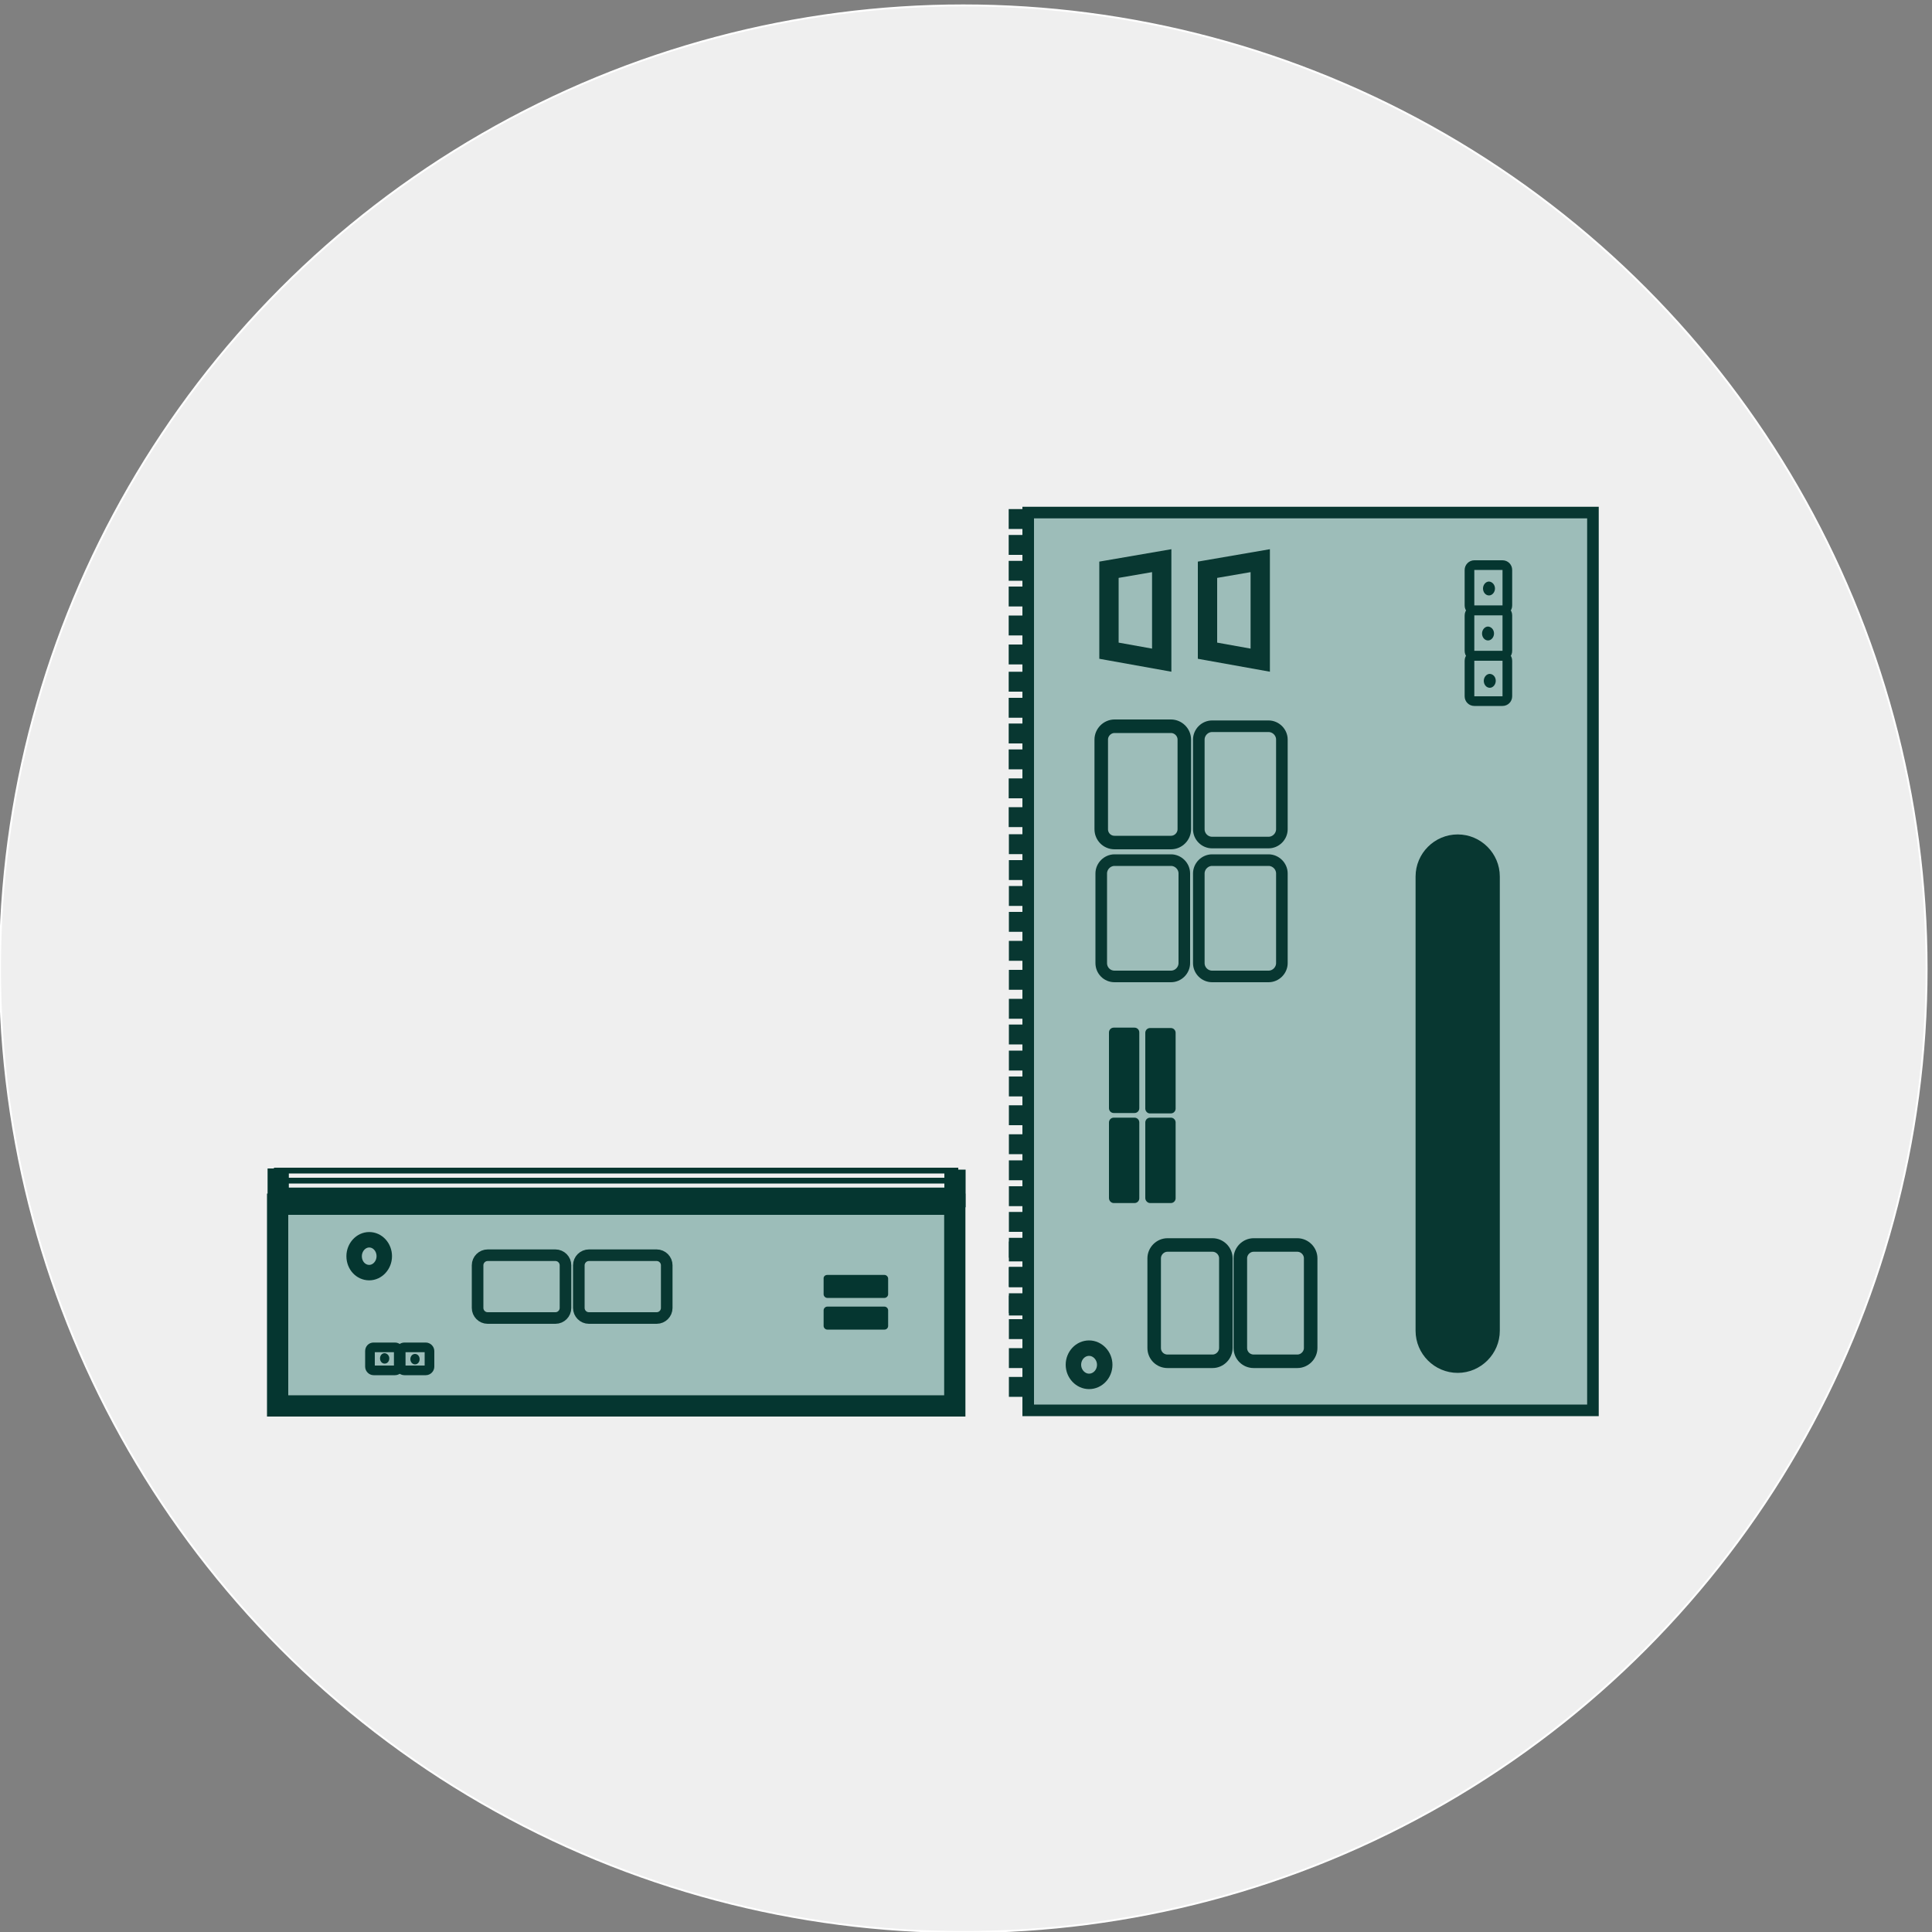 <?xml version="1.0" encoding="utf-8"?>
<!-- Generator: Adobe Illustrator 27.8.1, SVG Export Plug-In . SVG Version: 6.00 Build 0)  -->
<svg version="1.1" id="Layer_1" xmlns="http://www.w3.org/2000/svg" xmlns:xlink="http://www.w3.org/1999/xlink" x="0px" y="0px"
	 viewBox="0 0 1000 1000" style="enable-background:new 0 0 1000 1000;" xml:space="preserve">
<rect x="0" y="0" width="1000" height="1000" fill="#808080" stroke="none"/>
<style type="text/css">
	.st0{fill:#EFEFEF;stroke:#FFFFFF;stroke-miterlimit:10;}
	.st1{fill:#9CBDB9;stroke:#053630;stroke-width:11;stroke-miterlimit:10;}
	.st2{fill:none;stroke:#053630;stroke-width:8;stroke-miterlimit:10;}
	.st3{fill:#9DBDB9;stroke:#083731;stroke-width:6;stroke-miterlimit:10;}
	.st4{fill:#053630;}
	.st5{fill:none;stroke:#053630;stroke-width:5;stroke-miterlimit:10;}
	.st6{fill:none;stroke:#053630;stroke-width:3;stroke-miterlimit:10;}
	.st7{fill:none;stroke:#053630;stroke-width:11;stroke-miterlimit:10;}
	.st8{fill:none;stroke:#083731;stroke-width:8;stroke-miterlimit:10;}
	.st9{fill:#083731;}
	.st10{fill:none;stroke:#083731;stroke-width:10;stroke-miterlimit:10;}
	.st11{fill:none;stroke:#053630;stroke-width:7;stroke-miterlimit:10;}
</style>
<circle class="st0" cx="498.6" cy="501.4" r="498.6"/>
<g>
	<rect x="143.7" y="623.3" class="st1" width="350.5" height="104.4"/>
</g>
<g>
	<path id="Path_1" class="st2" d="M198.9,650.2c0,4.6-3.5,8.5-7.8,8.5c-4.3,0-7.8-3.7-7.8-8.5c0-4.6,3.5-8.5,7.8-8.5l0,0
		C195.5,641.7,198.9,645.6,198.9,650.2z"/>
</g>
<path class="st3" d="M339.9,682.2h-35.1c-2.9,0-5.2-2.4-5.2-5.2v-22.1c0-2.9,2.4-5.2,5.2-5.2h35.1c2.9,0,5.2,2.4,5.2,5.2v22.1
	C345.1,679.8,342.8,682.2,339.9,682.2z"/>
<path class="st3" d="M287.5,682.2h-35.1c-2.9,0-5.2-2.4-5.2-5.2v-22.1c0-2.9,2.4-5.2,5.2-5.2h35.1c2.9,0,5.2,2.4,5.2,5.2v22.1
	C292.7,679.8,290.4,682.2,287.5,682.2z"/>
<path class="st4" d="M428.2,659.9h29.6c1,0,1.9,0.9,1.9,1.9v8.1c0,1-0.9,1.9-1.9,1.9h-29.6c-1,0-1.9-0.9-1.9-1.9v-8.1
	C426.2,660.8,427,659.9,428.2,659.9z"/>
<path class="st4" d="M457.8,688.2h-29.6c-1,0-1.9-0.9-1.9-1.9v-8.1c0-1,0.9-1.9,1.9-1.9h29.6c1,0,1.9,0.9,1.9,1.9v8.1
	C459.7,687.3,458.9,688.2,457.8,688.2z"/>
<path class="st5" d="M209.3,697.4h11.1c1,0,1.9,0.9,1.9,1.9v8.1c0,1-0.9,1.9-1.9,1.9h-11.1c-1,0-1.9-0.9-1.9-1.9v-8.1
	C207.4,698.2,208.3,697.4,209.3,697.4z"/>
<path class="st5" d="M193.3,697.4h11.2c1,0,1.9,0.9,1.9,1.9v8.1c0,1-0.9,1.9-1.9,1.9h-11.1c-1,0-1.9-0.9-1.9-1.9v-8.1
	C191.5,698.2,192.3,697.4,193.3,697.4z"/>
<g>
	<path id="Path_1_00000066480097844362278740000016171201384942232246_" class="st4" d="M201.5,703.1c0,1.5-1,2.7-2.4,2.7
		s-2.4-1.2-2.4-2.7c0-1.5,1-2.7,2.4-2.7l0,0C200.4,700.5,201.5,701.6,201.5,703.1z"/>
</g>
<g>
	<path id="Path_1_00000016061825304590760210000012416787497305198005_" class="st4" d="M217.2,703.5c0,1.5-1,2.7-2.4,2.7
		c-1.3,0-2.4-1.2-2.4-2.7s1-2.7,2.4-2.7l0,0C216.2,700.8,217.2,702,217.2,703.5z"/>
</g>
<line class="st5" x1="141.8" y1="617.2" x2="496" y2="617.2"/>
<line class="st6" x1="141.8" y1="611.1" x2="496" y2="611.1"/>
<line class="st6" x1="141.8" y1="605.9" x2="496" y2="605.9"/>
<line class="st7" x1="144" y1="623.3" x2="144" y2="604.8"/>
<line class="st7" x1="494.3" y1="605.4" x2="494.3" y2="624.9"/>
<g>
	<rect x="532.2" y="265.3" class="st3" width="292.3" height="464.7"/>
</g>
<g>
	<path id="Path_1_00000016065427639710084730000009652641902801173678_" class="st8" d="M563.7,697.8c4.4,0,8.1,3.9,8.1,8.6
		c0,4.8-3.7,8.6-8.1,8.6s-8.1-3.9-8.1-8.6l0,0C555.6,701.7,559.2,697.8,563.7,697.8z"/>
</g>
<path class="st9" d="M754.5,710.6L754.5,710.6c-12,0-21.8-9.8-21.8-21.8V453.7c0-12,9.8-21.8,21.8-21.8l0,0c12,0,21.8,9.8,21.8,21.8
	v235.1C776.3,700.7,766.5,710.6,754.5,710.6z"/>
<rect x="522.1" y="263.5" class="st9" width="10.3" height="10.3"/>
<rect x="522.1" y="276.9" class="st9" width="10.3" height="10.3"/>
<rect x="522.1" y="290.3" class="st9" width="10.3" height="10.3"/>
<rect x="522.1" y="303.6" class="st9" width="10.3" height="10.3"/>
<rect x="522.1" y="318.6" class="st9" width="10.3" height="10.3"/>
<rect x="522.1" y="333.6" class="st9" width="10.3" height="10.3"/>
<rect x="522.1" y="347.7" class="st9" width="10.3" height="10.3"/>
<rect x="522.1" y="361.2" class="st9" width="10.3" height="10.3"/>
<rect x="522.1" y="374.5" class="st9" width="10.3" height="10.3"/>
<rect x="522.1" y="387.9" class="st9" width="10.3" height="10.3"/>
<rect x="522.1" y="402.9" class="st9" width="10.3" height="10.3"/>
<rect x="522.1" y="417.8" class="st9" width="10.3" height="10.3"/>
<rect x="522.2" y="431.8" class="st9" width="10.3" height="10.3"/>
<rect x="522.2" y="445.2" class="st9" width="10.3" height="10.3"/>
<rect x="522.2" y="458.6" class="st9" width="10.3" height="10.3"/>
<rect x="522.2" y="472" class="st9" width="10.3" height="10.3"/>
<rect x="522.2" y="487" class="st9" width="10.3" height="10.3"/>
<rect x="522.2" y="502" class="st9" width="10.3" height="10.3"/>
<rect x="522.2" y="517" class="st9" width="10.3" height="10.3"/>
<rect x="522.2" y="530.3" class="st9" width="10.3" height="10.3"/>
<rect x="522.2" y="543.8" class="st9" width="10.3" height="10.3"/>
<rect x="522.2" y="557.2" class="st9" width="10.3" height="10.3"/>
<rect x="522.2" y="572.1" class="st9" width="10.3" height="10.3"/>
<rect x="522.2" y="587.1" class="st9" width="10.3" height="10.3"/>
<rect x="522.2" y="600.6" class="st9" width="10.3" height="10.3"/>
<rect x="522.2" y="614" class="st9" width="10.3" height="10.3"/>
<rect x="522.2" y="627.3" class="st9" width="10.3" height="10.3"/>
<rect x="522.2" y="640.7" class="st9" width="10.3" height="10.3"/>
<rect x="522.2" y="655.7" class="st9" width="10.3" height="10.3"/>
<rect x="522.2" y="670.6" class="st9" width="10.3" height="10.3"/>
<rect x="522.2" y="642.6" class="st9" width="10.3" height="10.3"/>
<rect x="522.2" y="656" class="st9" width="10.3" height="10.3"/>
<rect x="522.2" y="669.4" class="st9" width="10.3" height="10.3"/>
<rect x="522.2" y="682.8" class="st9" width="10.3" height="10.3"/>
<rect x="522.2" y="697.8" class="st9" width="10.3" height="10.3"/>
<rect x="522.2" y="712.7" class="st9" width="10.3" height="10.3"/>
<g>
	<path id="Path_3_00000060728119688215242980000018426666928907459518_" class="st10" d="M625,336.8v-41.9l27.3-4.7v51.5L625,336.8z
		"/>
</g>
<g>
	<path id="Path_3_00000134208021101752659490000001189100982042372539_" class="st10" d="M574,336.8v-41.9l27.3-4.7v51.5L574,336.8z
		"/>
</g>
<path class="st11" d="M570,429.2v-46.4c0-3.7,3.1-6.9,6.9-6.9h29.2c3.7,0,6.9,3.1,6.9,6.9v46.4c0,3.7-3.1,6.9-6.9,6.9h-29.2
	C573,436.1,570,433,570,429.2z"/>
<path class="st3" d="M620.5,429.2v-46.4c0-3.7,3.1-6.9,6.9-6.9h29.2c3.7,0,6.9,3.1,6.9,6.9v46.4c0,3.7-3.1,6.9-6.9,6.9h-29.2
	C623.6,436.1,620.5,433,620.5,429.2z"/>
<path class="st3" d="M620.5,498.5v-46.4c0-3.7,3.1-6.9,6.9-6.9h29.2c3.7,0,6.9,3.1,6.9,6.9v46.4c0,3.7-3.1,6.9-6.9,6.9h-29.2
	C623.6,505.4,620.5,502.3,620.5,498.5z"/>
<path class="st3" d="M570,498.5v-46.4c0-3.7,3.1-6.9,6.9-6.9h29.2c3.7,0,6.9,3.1,6.9,6.9v46.4c0,3.7-3.1,6.9-6.9,6.9h-29.2
	C573,505.4,570,502.3,570,498.5z"/>
<path class="st11" d="M642,697.7v-46.4c0-3.7,3.1-6.9,6.9-6.9h22.6c3.7,0,6.9,3.1,6.9,6.9v46.4c0,3.7-3.1,6.9-6.9,6.9h-22.6
	C645.1,704.6,642,701.6,642,697.7z"/>
<path class="st11" d="M597.4,697.7v-46.4c0-3.7,3.1-6.9,6.9-6.9h23.3c3.7,0,6.9,3.1,6.9,6.9v46.4c0,3.7-3.1,6.9-6.9,6.9h-23.3
	C600.5,704.6,597.4,701.6,597.4,697.7z"/>
<path class="st4" d="M574,573.6v-39.2c0-1.4,1.1-2.5,2.5-2.5h10.7c1.4,0,2.5,1.1,2.5,2.5v39.2c0,1.4-1.1,2.5-2.5,2.5h-10.7
	C575.1,576.1,574,575,574,573.6z"/>
<path class="st4" d="M592.8,573.8v-39.2c0-1.4,1.1-2.5,2.5-2.5h10.7c1.4,0,2.5,1.1,2.5,2.5v39.2c0,1.4-1.1,2.5-2.5,2.5h-10.7
	C594,576.4,592.8,575.2,592.8,573.8z"/>
<path class="st4" d="M592.8,620.1V581c0-1.4,1.1-2.5,2.5-2.5h10.7c1.4,0,2.5,1.1,2.5,2.5v39.2c0,1.4-1.1,2.5-2.5,2.5h-10.7
	C594,622.7,592.8,621.5,592.8,620.1z"/>
<path class="st4" d="M574,620.1V581c0-1.4,1.1-2.5,2.5-2.5h10.7c1.4,0,2.5,1.1,2.5,2.5v39.2c0,1.4-1.1,2.5-2.5,2.5h-10.7
	C575.1,622.7,574,621.5,574,620.1z"/>
<path class="st5" d="M763.1,292.5h14.6c1.4,0,2.5,1.1,2.5,2.5v18.4c0,1.4-1.1,2.5-2.5,2.5h-14.6c-1.4,0-2.5-1.1-2.5-2.5v-18.4
	C760.6,293.7,761.7,292.5,763.1,292.5z"/>
<path class="st5" d="M763.1,316h14.6c1.4,0,2.5,1.1,2.5,2.5v18.4c0,1.4-1.1,2.5-2.5,2.5h-14.6c-1.4,0-2.5-1.1-2.5-2.5v-18.3
	C760.6,317.1,761.7,316,763.1,316z"/>
<path class="st5" d="M763.1,339.5h14.6c1.4,0,2.5,1.1,2.5,2.5v18.4c0,1.4-1.1,2.5-2.5,2.5h-14.6c-1.4,0-2.5-1.1-2.5-2.5V342
	C760.6,340.6,761.7,339.5,763.1,339.5z"/>
<g>
	<path id="Path_1_00000023993267652218588220000014300209024919580327_" class="st4" d="M773.8,304.6c0,1.9-1.4,3.6-3.1,3.6
		s-3.1-1.6-3.1-3.6c0-1.9,1.4-3.6,3.1-3.6l0,0C772.4,301.1,773.8,302.7,773.8,304.6z"/>
</g>
<g>
	<path id="Path_1_00000002384825940337973980000005269108390515596971_" class="st4" d="M773.3,327.9c0,1.9-1.4,3.6-3.1,3.6
		s-3.1-1.6-3.1-3.6c0-1.9,1.4-3.6,3.1-3.6l0,0C771.9,324.4,773.3,325.9,773.3,327.9z"/>
</g>
<g>
	<path id="Path_1_00000073681451885051841660000004889696982097887915_" class="st4" d="M774.2,352.4c0,1.9-1.4,3.6-3.1,3.6
		s-3.1-1.6-3.1-3.6c0-1.9,1.4-3.6,3.1-3.6l0,0C772.9,348.9,774.2,350.4,774.2,352.4z"/>
</g>
</svg>
